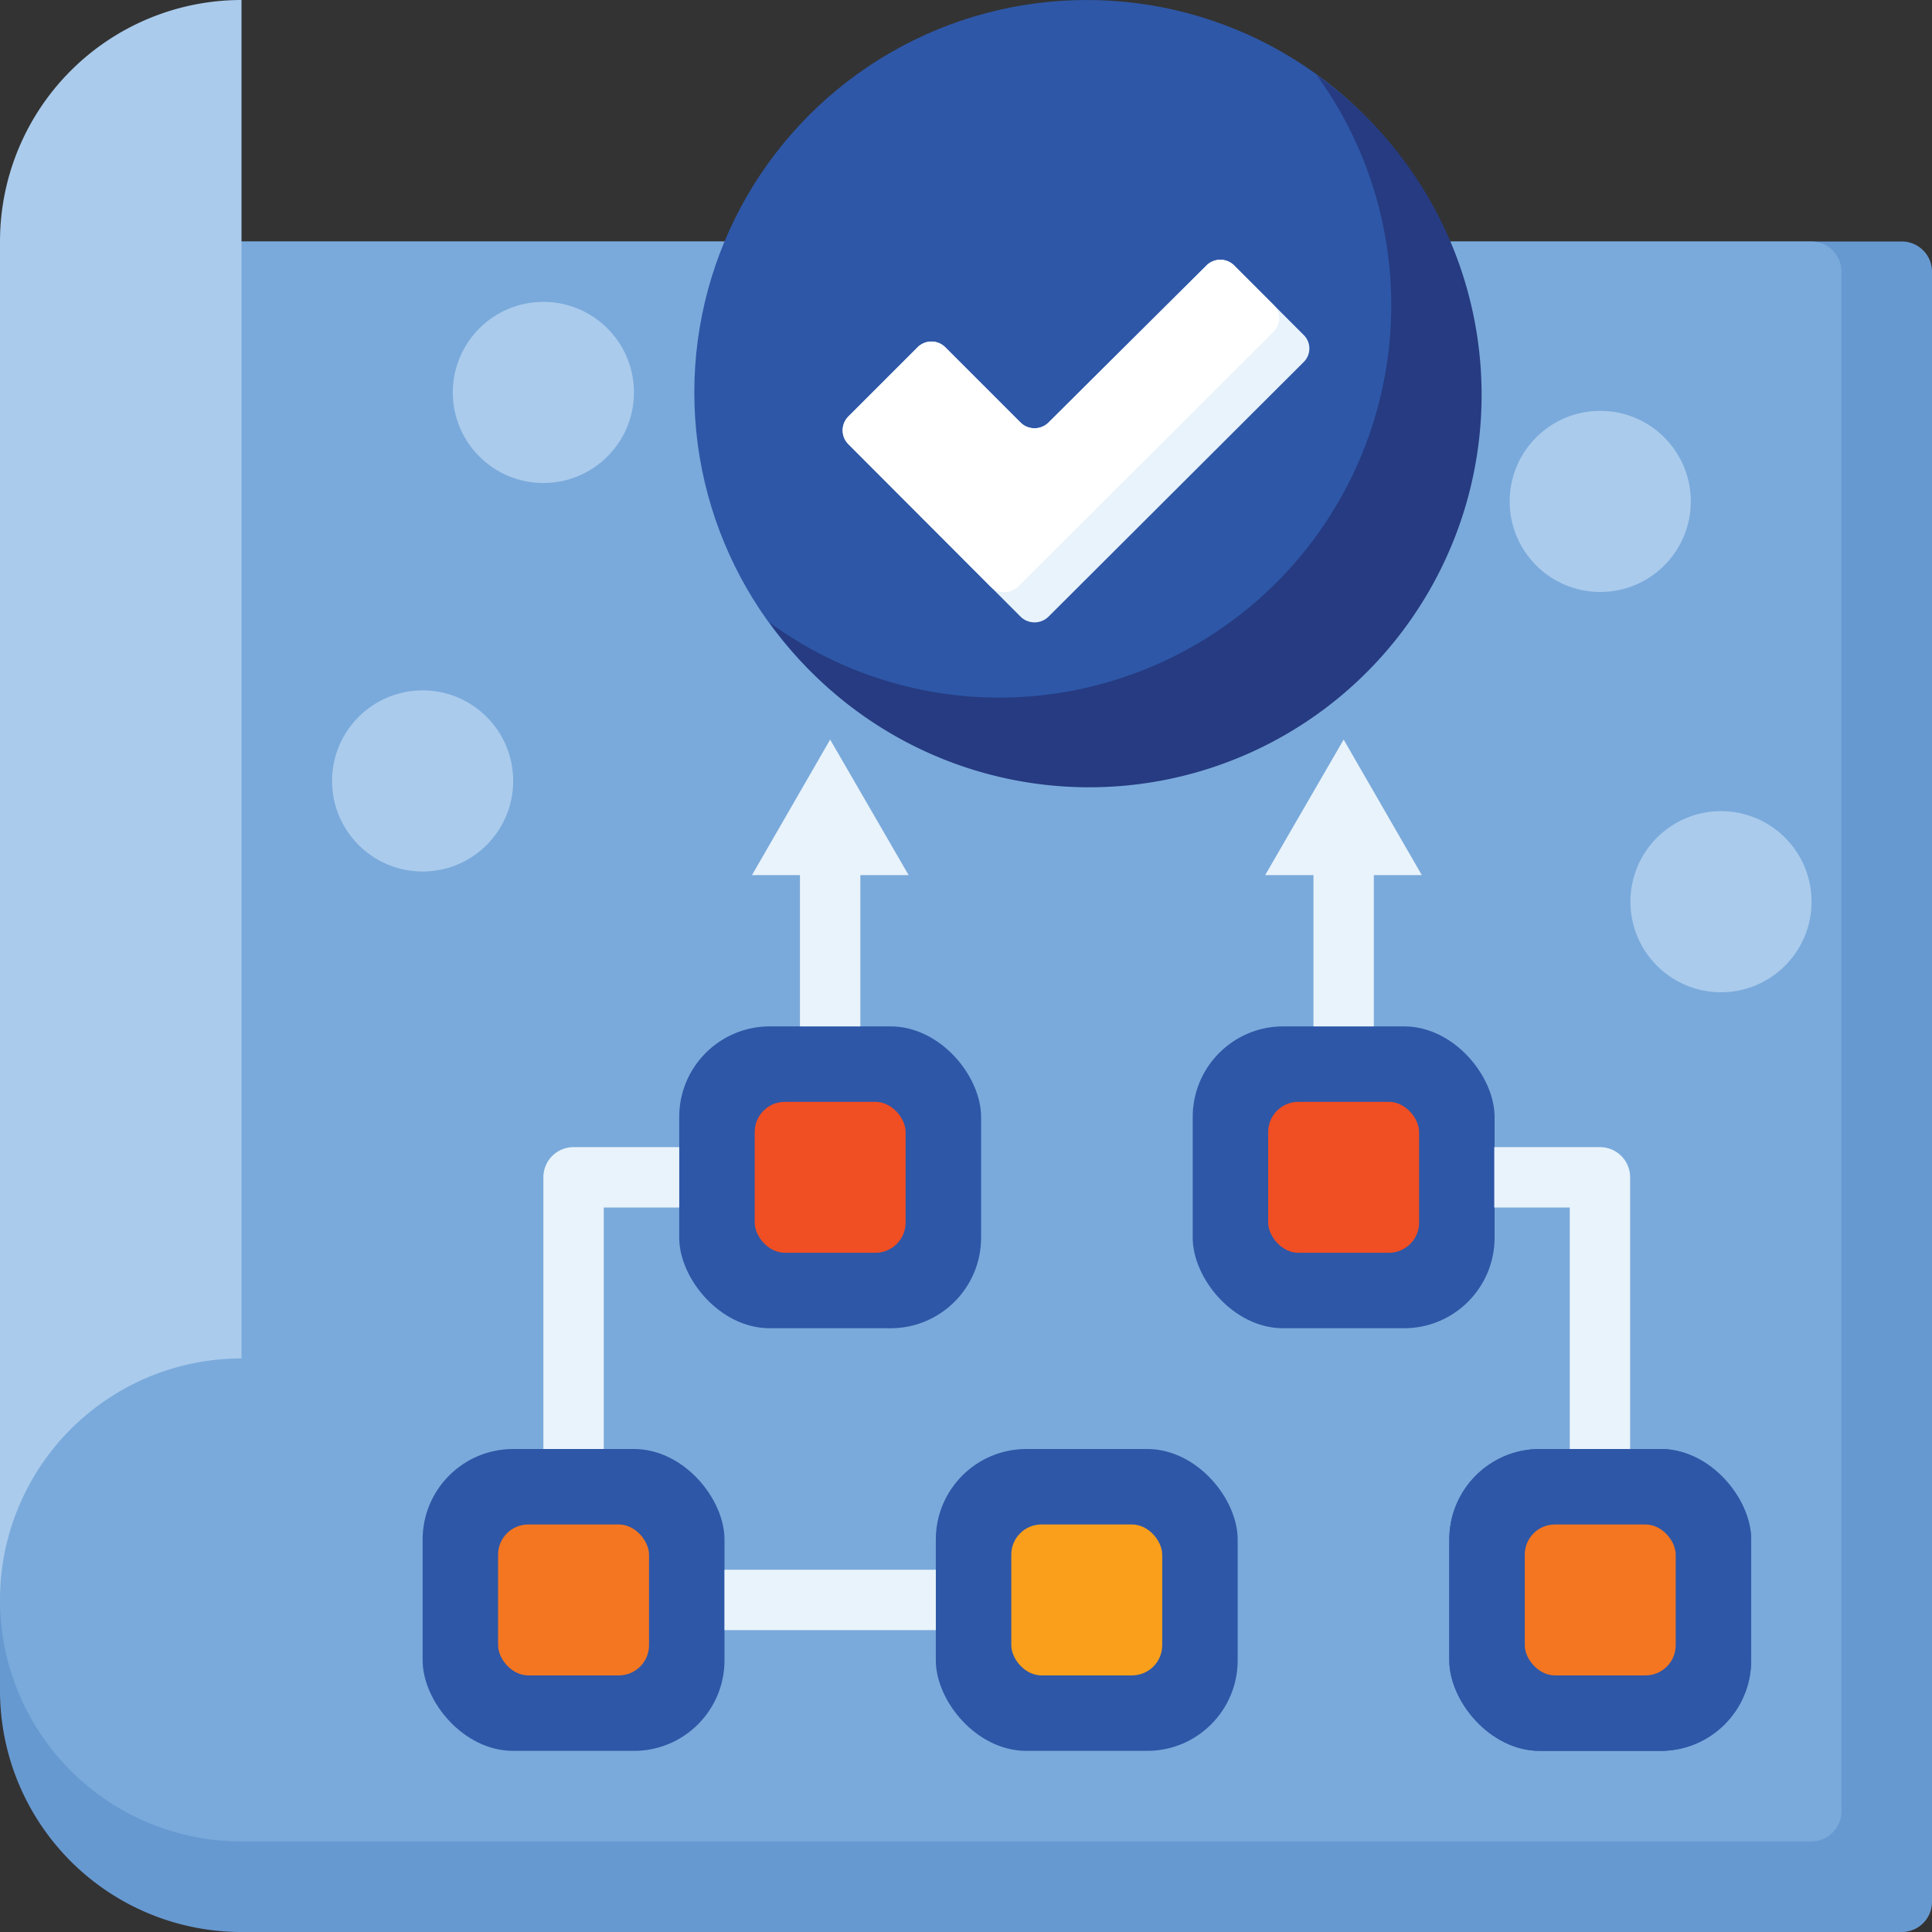 <svg xmlns="http://www.w3.org/2000/svg" viewBox="0 0 64 64"><rect x="0" y="0" width="64" height="64" fill="#333333" stroke="none"/><defs><style>.cls-1{fill:#6799d1;}.cls-2{fill:#7aaadb;}.cls-3{fill:#aacbec;}.cls-4{fill:#2e57a7;}.cls-5{fill:#263b81;}.cls-6{fill:#e9f3fb;}.cls-7{fill:#fff;}.cls-8{fill:#f04e23;}.cls-9{fill:#f47621;}.cls-10{fill:#f99f1b;}</style></defs><g id="Layer_2" data-name="Layer 2"><g id="Layer_1-2" data-name="Layer 1"><path class="cls-1" d="M1,8H56a8,8,0,0,1,8,8V64a0,0,0,0,1,0,0H1a1,1,0,0,1-1-1V9A1,1,0,0,1,1,8Z" transform="translate(64 72) rotate(180)"></path><path class="cls-2" d="M1,8H53a8,8,0,0,1,8,8V61a0,0,0,0,1,0,0H1a1,1,0,0,1-1-1V9A1,1,0,0,1,1,8Z" transform="translate(61 69) rotate(180)"></path><path class="cls-3" d="M0,53a8,8,0,0,1,8-8V0A8,8,0,0,0,0,8Z"></path><circle class="cls-4" cx="36" cy="13" r="13"></circle><path class="cls-5" d="M43.62,2.49A13,13,0,0,1,33.11,23.11a12.89,12.89,0,0,1-7.62-2.49A13,13,0,1,0,43.62,2.49Z"></path><path class="cls-6" d="M43.18,11.09l-2.3-2.3a.65.65,0,0,0-.91,0L34.73,14a.66.66,0,0,1-.92,0l-2.5-2.5a.65.65,0,0,0-.91,0l-2.3,2.3a.65.65,0,0,0,0,.91l5.71,5.72a.66.66,0,0,0,.92,0L43.18,12A.63.63,0,0,0,43.18,11.09Z"></path><path class="cls-7" d="M42.18,10.09l-1.3-1.3a.65.65,0,0,0-.91,0L34.73,14a.66.66,0,0,1-.92,0l-2.5-2.5a.65.65,0,0,0-.91,0l-2.3,2.3a.65.65,0,0,0,0,.91l4.71,4.72a.66.66,0,0,0,.92,0L42.18,11A.63.63,0,0,0,42.18,10.09Z"></path><rect class="cls-4" x="31" y="48" width="10" height="10" rx="3"></rect><rect class="cls-4" x="14" y="48" width="10" height="10" rx="3"></rect><rect class="cls-4" x="22.5" y="34" width="10" height="10" rx="3"></rect><rect class="cls-4" x="48.01" y="48" width="10" height="10" rx="3"></rect><rect class="cls-4" x="48.01" y="48" width="10" height="10" rx="3"></rect><rect class="cls-4" x="39.51" y="34" width="10" height="10" rx="3"></rect><rect class="cls-8" x="42.01" y="36.5" width="5" height="5" rx="1"></rect><rect class="cls-8" x="25" y="36.5" width="5" height="5" rx="1"></rect><rect class="cls-9" x="16.5" y="50.5" width="5" height="5" rx="1"></rect><rect class="cls-10" x="33.5" y="50.5" width="5" height="5" rx="1"></rect><rect class="cls-9" x="50.51" y="50.5" width="5" height="5" rx="1"></rect><rect class="cls-6" x="24" y="52" width="7" height="2"></rect><path class="cls-6" d="M54,48H52V40h-2.5V38H53a1,1,0,0,1,1,1Z"></path><path class="cls-6" d="M20,48H18V39a1,1,0,0,1,1-1h3.5v2H20Z"></path><rect class="cls-6" x="43.51" y="28.23" width="2" height="5.77"></rect><polygon class="cls-6" points="47.1 28.99 44.51 24.5 41.91 28.99 47.1 28.99"></polygon><rect class="cls-6" x="26.5" y="28.23" width="2" height="5.77"></rect><polygon class="cls-6" points="30.1 28.99 27.5 24.5 24.91 28.99 30.1 28.99"></polygon><circle class="cls-3" cx="53.01" cy="16.61" r="3"></circle><circle class="cls-3" cx="57.01" cy="29.87" r="3"></circle><circle class="cls-3" cx="14" cy="25.87" r="3"></circle><circle class="cls-3" cx="18" cy="13" r="3"></circle></g></g></svg>